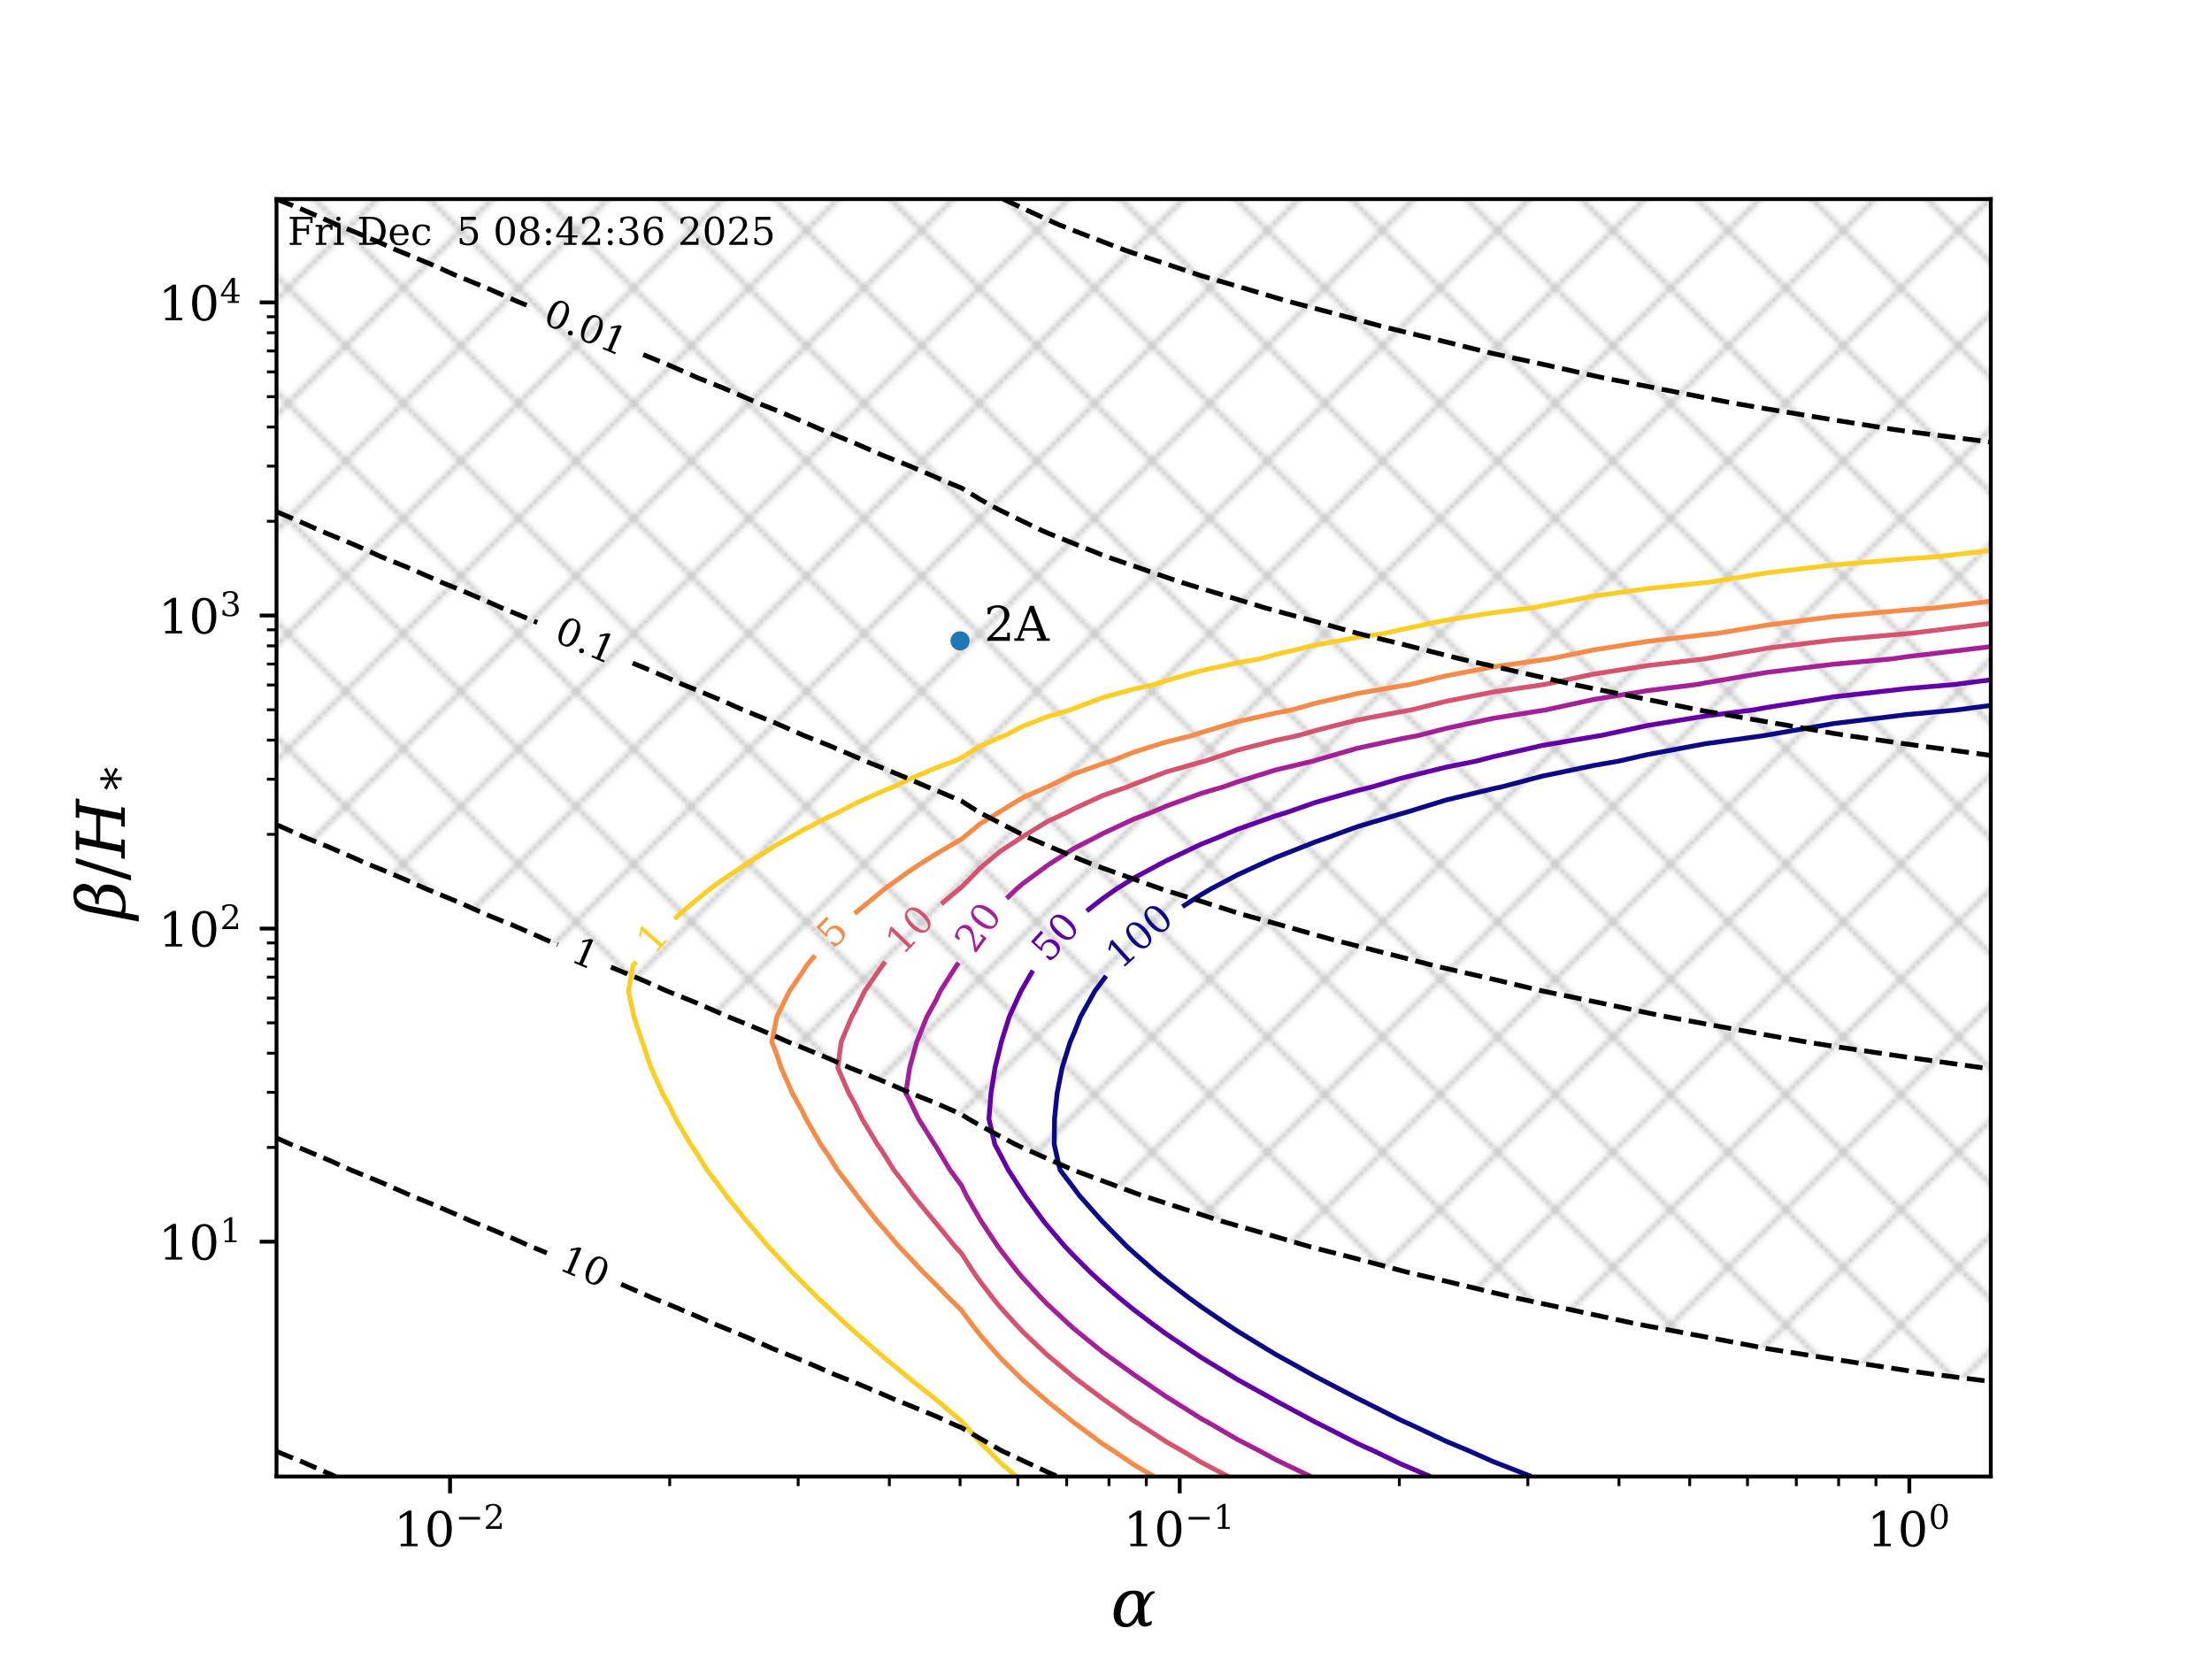 <?xml version="1.0" encoding="utf-8" standalone="no"?>
<!DOCTYPE svg PUBLIC "-//W3C//DTD SVG 1.1//EN"
  "http://www.w3.org/Graphics/SVG/1.1/DTD/svg11.dtd">
<!-- Created with matplotlib (https://matplotlib.org/) -->
<svg height="345.6pt" version="1.1" viewBox="0 0 460.8 345.6" width="460.8pt" xmlns="http://www.w3.org/2000/svg" xmlns:xlink="http://www.w3.org/1999/xlink">
 <defs>
  <style type="text/css">*{stroke-linecap:butt;stroke-linejoin:round;}</style>
 </defs>
 <g id="figure_1">
  <g id="patch_1">
   <path d="M 0 345.6 
L 460.8 345.6 
L 460.8 0 
L 0 0 
z
" style="fill:#ffffff;"/>
  </g>
  <g id="axes_1">
   <g id="patch_2">
    <path d="M 57.6 307.584 
L 414.72 307.584 
L 414.72 41.472 
L 57.6 41.472 
z
" style="fill:#ffffff;"/>
   </g>
   <g id="PathCollection_1">
    <path clip-path="url(#p773d5e24ba)" d="M 63.039 41.472 
L 68.485 41.472 
L 73.93 41.472 
L 79.379 41.472 
L 84.83 41.472 
L 90.284 41.472 
L 95.741 41.472 
L 101.202 41.472 
L 106.666 41.472 
L 112.135 41.472 
L 117.608 41.472 
L 123.085 41.472 
L 128.567 41.472 
L 134.055 41.472 
L 139.55 41.472 
L 145.05 41.472 
L 150.557 41.472 
L 156.072 41.472 
L 161.596 41.472 
L 167.128 41.472 
L 172.67 41.472 
L 178.222 41.472 
L 183.786 41.472 
L 189.363 41.472 
L 194.953 41.472 
L 200.306 41.472 
L 204.153 41.472 
L 208.412 41.472 
L 213.097 41.472 
L 218.214 41.472 
L 223.765 41.472 
L 229.749 41.472 
L 236.155 41.472 
L 242.973 41.472 
L 250.19 41.472 
L 257.789 41.472 
L 265.76 41.472 
L 274.091 41.472 
L 282.779 41.472 
L 291.825 41.472 
L 301.24 41.472 
L 311.046 41.472 
L 321.282 41.472 
L 332.001 41.472 
L 343.285 41.472 
L 355.249 41.472 
L 368.058 41.472 
L 381.954 41.472 
L 397.309 41.472 
L 414.72 41.472 
L 414.72 46.794 
L 414.72 52.116 
L 414.72 57.439 
L 414.72 62.761 
L 414.72 68.083 
L 414.72 73.405 
L 414.72 78.728 
L 414.72 84.05 
L 414.72 89.372 
L 414.72 94.694 
L 414.72 100.017 
L 414.72 105.339 
L 414.72 110.661 
L 414.72 115.983 
L 414.72 121.306 
L 414.72 126.628 
L 414.72 131.95 
L 414.72 137.272 
L 414.72 142.595 
L 414.72 147.917 
L 414.72 153.239 
L 414.72 158.561 
L 414.72 163.884 
L 414.72 169.206 
L 414.72 174.528 
L 414.72 179.85 
L 414.72 185.172 
L 414.72 190.495 
L 414.72 195.817 
L 414.72 201.139 
L 414.72 206.461 
L 414.72 211.784 
L 414.72 217.106 
L 414.72 222.428 
L 414.72 227.75 
L 414.72 233.073 
L 414.72 238.395 
L 414.72 243.717 
L 414.72 249.039 
L 414.72 254.362 
L 414.72 259.684 
L 414.72 265.006 
L 414.72 270.328 
L 414.72 275.651 
L 414.72 280.973 
L 414.72 286.295 
L 414.72 287.793 
L 402.853 286.295 
L 397.309 285.517 
L 381.954 283.135 
L 368.276 280.973 
L 368.058 280.934 
L 355.249 278.494 
L 343.285 276.246 
L 340.225 275.651 
L 332.001 273.87 
L 321.282 271.567 
L 315.51 270.328 
L 311.046 269.263 
L 301.24 266.904 
L 293.108 265.006 
L 291.825 264.673 
L 282.779 262.256 
L 274.091 260.03 
L 272.78 259.684 
L 265.76 257.625 
L 257.789 255.344 
L 254.39 254.362 
L 250.19 253.011 
L 242.973 250.675 
L 237.899 249.039 
L 236.155 248.415 
L 229.749 246.021 
L 223.765 243.815 
L 223.517 243.717 
L 218.214 241.383 
L 213.097 239.124 
L 211.542 238.395 
L 208.412 236.763 
L 204.153 234.448 
L 201.745 233.073 
L 200.306 232.159 
L 194.953 229.788 
L 189.769 227.75 
L 189.363 227.573 
L 183.786 225.144 
L 178.222 222.906 
L 177.015 222.428 
L 172.67 220.517 
L 167.128 218.224 
L 164.313 217.106 
L 161.596 215.906 
L 156.072 213.558 
L 151.62 211.784 
L 150.557 211.313 
L 145.05 208.907 
L 139.55 206.69 
L 138.977 206.461 
L 134.055 204.273 
L 128.567 202.002 
L 126.414 201.139 
L 123.085 199.656 
L 117.608 197.33 
L 113.84 195.817 
L 112.135 195.056 
L 106.666 192.673 
L 101.249 190.495 
L 101.202 190.474 
L 95.741 188.032 
L 90.284 185.783 
L 88.768 185.172 
L 84.83 183.408 
L 79.379 181.104 
L 76.269 179.85 
L 73.93 178.802 
L 68.485 176.441 
L 63.743 174.528 
L 63.039 174.212 
L 57.6 171.794 
L 57.6 169.206 
L 57.6 163.884 
L 57.6 158.561 
L 57.6 153.239 
L 57.6 147.917 
L 57.6 142.595 
L 57.6 137.272 
L 57.6 131.95 
L 57.6 126.628 
L 57.6 121.306 
L 57.6 115.983 
L 57.6 110.661 
L 57.6 105.339 
L 57.6 100.017 
L 57.6 94.694 
L 57.6 89.372 
L 57.6 84.05 
L 57.6 78.728 
L 57.6 73.405 
L 57.6 68.083 
L 57.6 62.761 
L 57.6 57.439 
L 57.6 52.116 
L 57.6 46.794 
L 57.6 41.472 
z
" style="fill:url(#h0856988acb);fill-opacity:0.2;"/>
   </g>
   <g id="matplotlib.axis_1">
    <g id="xtick_1">
     <g id="line2d_1">
      <defs>
       <path d="M 0 0 
L 0 3.5 
" id="m17b10f3457" style="stroke:#000000;stroke-width:0.8;"/>
      </defs>
      <g>
       <use style="stroke:#000000;stroke-width:0.8;" x="93.755" xlink:href="#m17b10f3457" y="307.584"/>
      </g>
     </g>
     <g id="text_1">
      <!-- $10^{-2}$ -->
      <g transform="translate(82.055 322.182)scale(0.1 -0.1)">
       <defs>
        <path d="M 14.203 0 
L 14.203 5.172 
L 26.906 5.172 
L 26.906 65.828 
L 12.203 56.297 
L 12.203 62.703 
L 29.984 74.219 
L 36.719 74.219 
L 36.719 5.172 
L 49.422 5.172 
L 49.422 0 
z
" id="DejaVuSerif-49"/>
        <path d="M 31.781 3.422 
Q 39.266 3.422 42.969 11.625 
Q 46.688 19.828 46.688 36.375 
Q 46.688 52.984 42.969 61.188 
Q 39.266 69.391 31.781 69.391 
Q 24.312 69.391 20.594 61.188 
Q 16.891 52.984 16.891 36.375 
Q 16.891 19.828 20.594 11.625 
Q 24.312 3.422 31.781 3.422 
z
M 31.781 -1.422 
Q 19.922 -1.422 13.25 8.531 
Q 6.594 18.5 6.594 36.375 
Q 6.594 54.297 13.25 64.25 
Q 19.922 74.219 31.781 74.219 
Q 43.703 74.219 50.344 64.25 
Q 56.984 54.297 56.984 36.375 
Q 56.984 18.5 50.344 8.531 
Q 43.703 -1.422 31.781 -1.422 
z
" id="DejaVuSerif-48"/>
        <path d="M 10.594 35.297 
L 73.188 35.297 
L 73.188 27.391 
L 10.594 27.391 
z
" id="DejaVuSerif-8722"/>
        <path d="M 12.797 55.516 
L 7.328 55.516 
L 7.328 68.5 
Q 12.547 71.297 17.844 72.75 
Q 23.141 74.219 28.219 74.219 
Q 39.594 74.219 46.188 68.703 
Q 52.781 63.188 52.781 53.719 
Q 52.781 43.016 37.844 28.125 
Q 36.672 27 36.078 26.422 
L 17.672 8.016 
L 48.094 8.016 
L 48.094 17 
L 53.812 17 
L 53.812 0 
L 6.781 0 
L 6.781 5.328 
L 28.906 27.391 
Q 36.234 34.719 39.359 40.844 
Q 42.484 46.969 42.484 53.719 
Q 42.484 61.078 38.641 65.234 
Q 34.812 69.391 28.078 69.391 
Q 21.094 69.391 17.281 65.922 
Q 13.484 62.453 12.797 55.516 
z
" id="DejaVuSerif-50"/>
       </defs>
       <use transform="translate(0 0.713)" xlink:href="#DejaVuSerif-49"/>
       <use transform="translate(63.623 0.713)" xlink:href="#DejaVuSerif-48"/>
       <use transform="translate(128.154 37.047)scale(0.7)" xlink:href="#DejaVuSerif-8722"/>
       <use transform="translate(186.807 37.047)scale(0.7)" xlink:href="#DejaVuSerif-50"/>
      </g>
     </g>
    </g>
    <g id="xtick_2">
     <g id="line2d_2">
      <g>
       <use style="stroke:#000000;stroke-width:0.8;" x="245.753" xlink:href="#m17b10f3457" y="307.584"/>
      </g>
     </g>
     <g id="text_2">
      <!-- $10^{-1}$ -->
      <g transform="translate(234.053 322.182)scale(0.1 -0.1)">
       <use transform="translate(0 0.713)" xlink:href="#DejaVuSerif-49"/>
       <use transform="translate(63.623 0.713)" xlink:href="#DejaVuSerif-48"/>
       <use transform="translate(128.154 37.047)scale(0.7)" xlink:href="#DejaVuSerif-8722"/>
       <use transform="translate(186.807 37.047)scale(0.7)" xlink:href="#DejaVuSerif-49"/>
      </g>
     </g>
    </g>
    <g id="xtick_3">
     <g id="line2d_3">
      <g>
       <use style="stroke:#000000;stroke-width:0.8;" x="397.752" xlink:href="#m17b10f3457" y="307.584"/>
      </g>
     </g>
     <g id="text_3">
      <!-- $10^{0}$ -->
      <g transform="translate(388.952 322.182)scale(0.1 -0.1)">
       <use transform="translate(0 0.713)" xlink:href="#DejaVuSerif-49"/>
       <use transform="translate(63.623 0.713)" xlink:href="#DejaVuSerif-48"/>
       <use transform="translate(128.154 37.047)scale(0.7)" xlink:href="#DejaVuSerif-48"/>
      </g>
     </g>
    </g>
    <g id="xtick_4">
     <g id="line2d_4">
      <defs>
       <path d="M 0 0 
L 0 2 
" id="mc9d8904627" style="stroke:#000000;stroke-width:0.6;"/>
      </defs>
      <g>
       <use style="stroke:#000000;stroke-width:0.6;" x="139.511" xlink:href="#mc9d8904627" y="307.584"/>
      </g>
     </g>
    </g>
    <g id="xtick_5">
     <g id="line2d_5">
      <g>
       <use style="stroke:#000000;stroke-width:0.6;" x="166.276" xlink:href="#mc9d8904627" y="307.584"/>
      </g>
     </g>
    </g>
    <g id="xtick_6">
     <g id="line2d_6">
      <g>
       <use style="stroke:#000000;stroke-width:0.6;" x="185.267" xlink:href="#mc9d8904627" y="307.584"/>
      </g>
     </g>
    </g>
    <g id="xtick_7">
     <g id="line2d_7">
      <g>
       <use style="stroke:#000000;stroke-width:0.6;" x="199.997" xlink:href="#mc9d8904627" y="307.584"/>
      </g>
     </g>
    </g>
    <g id="xtick_8">
     <g id="line2d_8">
      <g>
       <use style="stroke:#000000;stroke-width:0.6;" x="212.032" xlink:href="#mc9d8904627" y="307.584"/>
      </g>
     </g>
    </g>
    <g id="xtick_9">
     <g id="line2d_9">
      <g>
       <use style="stroke:#000000;stroke-width:0.6;" x="222.208" xlink:href="#mc9d8904627" y="307.584"/>
      </g>
     </g>
    </g>
    <g id="xtick_10">
     <g id="line2d_10">
      <g>
       <use style="stroke:#000000;stroke-width:0.6;" x="231.023" xlink:href="#mc9d8904627" y="307.584"/>
      </g>
     </g>
    </g>
    <g id="xtick_11">
     <g id="line2d_11">
      <g>
       <use style="stroke:#000000;stroke-width:0.6;" x="238.798" xlink:href="#mc9d8904627" y="307.584"/>
      </g>
     </g>
    </g>
    <g id="xtick_12">
     <g id="line2d_12">
      <g>
       <use style="stroke:#000000;stroke-width:0.6;" x="291.509" xlink:href="#mc9d8904627" y="307.584"/>
      </g>
     </g>
    </g>
    <g id="xtick_13">
     <g id="line2d_13">
      <g>
       <use style="stroke:#000000;stroke-width:0.6;" x="318.275" xlink:href="#mc9d8904627" y="307.584"/>
      </g>
     </g>
    </g>
    <g id="xtick_14">
     <g id="line2d_14">
      <g>
       <use style="stroke:#000000;stroke-width:0.6;" x="337.265" xlink:href="#mc9d8904627" y="307.584"/>
      </g>
     </g>
    </g>
    <g id="xtick_15">
     <g id="line2d_15">
      <g>
       <use style="stroke:#000000;stroke-width:0.6;" x="351.996" xlink:href="#mc9d8904627" y="307.584"/>
      </g>
     </g>
    </g>
    <g id="xtick_16">
     <g id="line2d_16">
      <g>
       <use style="stroke:#000000;stroke-width:0.6;" x="364.031" xlink:href="#mc9d8904627" y="307.584"/>
      </g>
     </g>
    </g>
    <g id="xtick_17">
     <g id="line2d_17">
      <g>
       <use style="stroke:#000000;stroke-width:0.6;" x="374.207" xlink:href="#mc9d8904627" y="307.584"/>
      </g>
     </g>
    </g>
    <g id="xtick_18">
     <g id="line2d_18">
      <g>
       <use style="stroke:#000000;stroke-width:0.6;" x="383.021" xlink:href="#mc9d8904627" y="307.584"/>
      </g>
     </g>
    </g>
    <g id="xtick_19">
     <g id="line2d_19">
      <g>
       <use style="stroke:#000000;stroke-width:0.6;" x="390.797" xlink:href="#mc9d8904627" y="307.584"/>
      </g>
     </g>
    </g>
    <g id="text_4">
     <!-- $\alpha$ -->
     <g transform="translate(231.4 338.9)scale(0.14 -0.14)">
      <defs>
       <path d="M 40.578 12.797 
L 37.594 7.375 
Q 35.297 3.219 30.078 0.484 
Q 26.859 -1.219 21.688 -1.219 
Q 21.531 -1.219 21.391 -1.219 
Q 11.766 -1.172 7.234 6.344 
Q 4.203 11.375 4.203 18.359 
Q 4.203 22.016 5.031 26.172 
Q 7.375 38.141 14.891 45.953 
Q 21.969 53.266 33.938 53.266 
Q 42.391 53.266 45.953 50 
Q 49.125 47.078 49.312 40.828 
L 49.359 39.016 
L 52.297 44.438 
Q 55.078 49.562 60.594 52.094 
L 65.531 52.094 
L 64.938 49.219 
Q 59.969 47.75 57.422 43.172 
L 49.656 29.297 
L 50.203 14.359 
Q 50.438 6.688 52.156 5.859 
Q 52.734 5.562 53.656 5.562 
Q 56.297 5.562 61.375 8.297 
L 60.25 2.391 
Q 54.828 -0.391 50.688 -0.391 
Q 46.344 -0.391 43.406 2.641 
Q 40.766 5.375 40.672 9.328 
z
M 40.328 22.359 
L 40.094 36.719 
Q 39.844 48.141 33.109 48.188 
Q 27.547 48.188 22.172 42.234 
Q 17.672 37.312 15.484 25.984 
Q 14.5 21.047 14.5 17.234 
Q 14.5 12.703 15.875 9.719 
Q 18.359 4.156 24.219 4.156 
Q 30.672 4.156 37.25 16.609 
z
" id="DejaVuSerif-Italic-945"/>
      </defs>
      <use transform="translate(0 0.734)" xlink:href="#DejaVuSerif-Italic-945"/>
     </g>
    </g>
   </g>
   <g id="matplotlib.axis_2">
    <g id="ytick_1">
     <g id="line2d_20">
      <defs>
       <path d="M 0 0 
L -3.5 0 
" id="m6bb3b6b0b1" style="stroke:#000000;stroke-width:0.8;"/>
      </defs>
      <g>
       <use style="stroke:#000000;stroke-width:0.8;" x="57.6" xlink:href="#m6bb3b6b0b1" y="258.671"/>
      </g>
     </g>
     <g id="text_5">
      <!-- $10^{1}$ -->
      <g transform="translate(33 262.47)scale(0.1 -0.1)">
       <use transform="translate(0 0.713)" xlink:href="#DejaVuSerif-49"/>
       <use transform="translate(63.623 0.713)" xlink:href="#DejaVuSerif-48"/>
       <use transform="translate(128.154 37.047)scale(0.7)" xlink:href="#DejaVuSerif-49"/>
      </g>
     </g>
    </g>
    <g id="ytick_2">
     <g id="line2d_21">
      <g>
       <use style="stroke:#000000;stroke-width:0.8;" x="57.6" xlink:href="#m6bb3b6b0b1" y="193.447"/>
      </g>
     </g>
     <g id="text_6">
      <!-- $10^{2}$ -->
      <g transform="translate(33 197.247)scale(0.1 -0.1)">
       <use transform="translate(0 0.713)" xlink:href="#DejaVuSerif-49"/>
       <use transform="translate(63.623 0.713)" xlink:href="#DejaVuSerif-48"/>
       <use transform="translate(128.154 37.047)scale(0.7)" xlink:href="#DejaVuSerif-50"/>
      </g>
     </g>
    </g>
    <g id="ytick_3">
     <g id="line2d_22">
      <g>
       <use style="stroke:#000000;stroke-width:0.8;" x="57.6" xlink:href="#m6bb3b6b0b1" y="128.224"/>
      </g>
     </g>
     <g id="text_7">
      <!-- $10^{3}$ -->
      <g transform="translate(33 132.023)scale(0.1 -0.1)">
       <defs>
        <path d="M 9.719 69.828 
Q 15.438 71.969 20.672 73.094 
Q 25.922 74.219 30.516 74.219 
Q 41.219 74.219 47.219 69.594 
Q 53.219 64.984 53.219 56.781 
Q 53.219 50.203 49.062 45.781 
Q 44.922 41.359 37.312 39.797 
Q 46.297 38.531 51.25 33.281 
Q 56.203 28.031 56.203 19.672 
Q 56.203 9.469 49.344 4.016 
Q 42.484 -1.422 29.594 -1.422 
Q 23.875 -1.422 18.422 -0.188 
Q 12.984 1.031 7.625 3.516 
L 7.625 17.672 
L 13.094 17.672 
Q 13.578 10.641 17.828 7.031 
Q 22.078 3.422 29.781 3.422 
Q 37.25 3.422 41.578 7.734 
Q 45.906 12.062 45.906 19.578 
Q 45.906 28.172 41.453 32.594 
Q 37.016 37.016 28.422 37.016 
L 23.781 37.016 
L 23.781 42 
L 26.219 42 
Q 34.766 42 39.031 45.531 
Q 43.312 49.078 43.312 56.203 
Q 43.312 62.594 39.797 65.984 
Q 36.281 69.391 29.688 69.391 
Q 23.094 69.391 19.453 66.266 
Q 15.828 63.141 15.188 56.984 
L 9.719 56.984 
z
" id="DejaVuSerif-51"/>
       </defs>
       <use transform="translate(0 0.713)" xlink:href="#DejaVuSerif-49"/>
       <use transform="translate(63.623 0.713)" xlink:href="#DejaVuSerif-48"/>
       <use transform="translate(128.154 37.047)scale(0.7)" xlink:href="#DejaVuSerif-51"/>
      </g>
     </g>
    </g>
    <g id="ytick_4">
     <g id="line2d_23">
      <g>
       <use style="stroke:#000000;stroke-width:0.8;" x="57.6" xlink:href="#m6bb3b6b0b1" y="63"/>
      </g>
     </g>
     <g id="text_8">
      <!-- $10^{4}$ -->
      <g transform="translate(33 66.8)scale(0.1 -0.1)">
       <defs>
        <path d="M 34.906 24.703 
L 34.906 63.484 
L 10.016 24.703 
z
M 56.391 0 
L 23.188 0 
L 23.188 5.172 
L 34.906 5.172 
L 34.906 19.484 
L 3.078 19.484 
L 3.078 24.812 
L 35.016 74.219 
L 44.672 74.219 
L 44.672 24.703 
L 58.594 24.703 
L 58.594 19.484 
L 44.672 19.484 
L 44.672 5.172 
L 56.391 5.172 
z
" id="DejaVuSerif-52"/>
       </defs>
       <use transform="translate(0 0.713)" xlink:href="#DejaVuSerif-49"/>
       <use transform="translate(63.623 0.713)" xlink:href="#DejaVuSerif-48"/>
       <use transform="translate(128.154 37.047)scale(0.7)" xlink:href="#DejaVuSerif-52"/>
      </g>
     </g>
    </g>
    <g id="ytick_5">
     <g id="line2d_24">
      <defs>
       <path d="M 0 0 
L -2 0 
" id="mc22c9b8df5" style="stroke:#000000;stroke-width:0.6;"/>
      </defs>
      <g>
       <use style="stroke:#000000;stroke-width:0.6;" x="57.6" xlink:href="#mc22c9b8df5" y="239.037"/>
      </g>
     </g>
    </g>
    <g id="ytick_6">
     <g id="line2d_25">
      <g>
       <use style="stroke:#000000;stroke-width:0.6;" x="57.6" xlink:href="#mc22c9b8df5" y="227.551"/>
      </g>
     </g>
    </g>
    <g id="ytick_7">
     <g id="line2d_26">
      <g>
       <use style="stroke:#000000;stroke-width:0.6;" x="57.6" xlink:href="#mc22c9b8df5" y="219.402"/>
      </g>
     </g>
    </g>
    <g id="ytick_8">
     <g id="line2d_27">
      <g>
       <use style="stroke:#000000;stroke-width:0.6;" x="57.6" xlink:href="#mc22c9b8df5" y="213.082"/>
      </g>
     </g>
    </g>
    <g id="ytick_9">
     <g id="line2d_28">
      <g>
       <use style="stroke:#000000;stroke-width:0.6;" x="57.6" xlink:href="#mc22c9b8df5" y="207.917"/>
      </g>
     </g>
    </g>
    <g id="ytick_10">
     <g id="line2d_29">
      <g>
       <use style="stroke:#000000;stroke-width:0.6;" x="57.6" xlink:href="#mc22c9b8df5" y="203.551"/>
      </g>
     </g>
    </g>
    <g id="ytick_11">
     <g id="line2d_30">
      <g>
       <use style="stroke:#000000;stroke-width:0.6;" x="57.6" xlink:href="#mc22c9b8df5" y="199.768"/>
      </g>
     </g>
    </g>
    <g id="ytick_12">
     <g id="line2d_31">
      <g>
       <use style="stroke:#000000;stroke-width:0.6;" x="57.6" xlink:href="#mc22c9b8df5" y="196.432"/>
      </g>
     </g>
    </g>
    <g id="ytick_13">
     <g id="line2d_32">
      <g>
       <use style="stroke:#000000;stroke-width:0.6;" x="57.6" xlink:href="#mc22c9b8df5" y="173.813"/>
      </g>
     </g>
    </g>
    <g id="ytick_14">
     <g id="line2d_33">
      <g>
       <use style="stroke:#000000;stroke-width:0.6;" x="57.6" xlink:href="#mc22c9b8df5" y="162.328"/>
      </g>
     </g>
    </g>
    <g id="ytick_15">
     <g id="line2d_34">
      <g>
       <use style="stroke:#000000;stroke-width:0.6;" x="57.6" xlink:href="#mc22c9b8df5" y="154.179"/>
      </g>
     </g>
    </g>
    <g id="ytick_16">
     <g id="line2d_35">
      <g>
       <use style="stroke:#000000;stroke-width:0.6;" x="57.6" xlink:href="#mc22c9b8df5" y="147.858"/>
      </g>
     </g>
    </g>
    <g id="ytick_17">
     <g id="line2d_36">
      <g>
       <use style="stroke:#000000;stroke-width:0.6;" x="57.6" xlink:href="#mc22c9b8df5" y="142.694"/>
      </g>
     </g>
    </g>
    <g id="ytick_18">
     <g id="line2d_37">
      <g>
       <use style="stroke:#000000;stroke-width:0.6;" x="57.6" xlink:href="#mc22c9b8df5" y="138.327"/>
      </g>
     </g>
    </g>
    <g id="ytick_19">
     <g id="line2d_38">
      <g>
       <use style="stroke:#000000;stroke-width:0.6;" x="57.6" xlink:href="#mc22c9b8df5" y="134.545"/>
      </g>
     </g>
    </g>
    <g id="ytick_20">
     <g id="line2d_39">
      <g>
       <use style="stroke:#000000;stroke-width:0.6;" x="57.6" xlink:href="#mc22c9b8df5" y="131.208"/>
      </g>
     </g>
    </g>
    <g id="ytick_21">
     <g id="line2d_40">
      <g>
       <use style="stroke:#000000;stroke-width:0.6;" x="57.6" xlink:href="#mc22c9b8df5" y="108.59"/>
      </g>
     </g>
    </g>
    <g id="ytick_22">
     <g id="line2d_41">
      <g>
       <use style="stroke:#000000;stroke-width:0.6;" x="57.6" xlink:href="#mc22c9b8df5" y="97.104"/>
      </g>
     </g>
    </g>
    <g id="ytick_23">
     <g id="line2d_42">
      <g>
       <use style="stroke:#000000;stroke-width:0.6;" x="57.6" xlink:href="#mc22c9b8df5" y="88.955"/>
      </g>
     </g>
    </g>
    <g id="ytick_24">
     <g id="line2d_43">
      <g>
       <use style="stroke:#000000;stroke-width:0.6;" x="57.6" xlink:href="#mc22c9b8df5" y="82.635"/>
      </g>
     </g>
    </g>
    <g id="ytick_25">
     <g id="line2d_44">
      <g>
       <use style="stroke:#000000;stroke-width:0.6;" x="57.6" xlink:href="#mc22c9b8df5" y="77.47"/>
      </g>
     </g>
    </g>
    <g id="ytick_26">
     <g id="line2d_45">
      <g>
       <use style="stroke:#000000;stroke-width:0.6;" x="57.6" xlink:href="#mc22c9b8df5" y="73.104"/>
      </g>
     </g>
    </g>
    <g id="ytick_27">
     <g id="line2d_46">
      <g>
       <use style="stroke:#000000;stroke-width:0.6;" x="57.6" xlink:href="#mc22c9b8df5" y="69.321"/>
      </g>
     </g>
    </g>
    <g id="ytick_28">
     <g id="line2d_47">
      <g>
       <use style="stroke:#000000;stroke-width:0.6;" x="57.6" xlink:href="#mc22c9b8df5" y="65.985"/>
      </g>
     </g>
    </g>
    <g id="text_9">
     <!-- $ \beta/H_* $ -->
     <g transform="translate(26.06 191.538)rotate(-90)scale(0.14 -0.14)">
      <defs>
       <path d="M 11.141 6.297 
Q 14.5 3.422 21.688 3.422 
Q 29.156 3.422 34.297 7.734 
Q 39.453 12.062 40.922 19.578 
Q 42.922 29.781 39.312 34.188 
Q 35.641 38.719 27.156 38.719 
L 22.516 38.719 
L 23.531 43.953 
L 25.984 43.953 
Q 32.172 43.953 37.156 47.469 
Q 41.266 50.438 42.781 58.203 
Q 43.406 61.578 41.891 65.438 
Q 39.359 71.828 34.812 71.688 
Q 23.781 71.344 20.016 51.859 
z
M -3.125 -20.797 
L 11.031 51.859 
Q 14.984 72.312 26.469 75.047 
Q 32.625 76.516 36.625 76.516 
Q 45.75 76.516 50.203 69.344 
Q 53.766 63.672 52.781 58.797 
Q 51.422 51.859 47.219 47.75 
Q 43.062 43.703 36.625 41.75 
Q 45.266 40.484 49.266 35.156 
Q 53.219 29.891 51.234 19.672 
Q 49.266 9.469 41.328 4.016 
Q 33.406 -1.422 20.516 -1.422 
Q 12.594 -1.422 9.859 -0.297 
L 5.859 -20.797 
z
" id="DejaVuSerif-Italic-946"/>
       <path d="M 25.875 72.906 
L 33.688 72.906 
L 7.812 -9.281 
L 0 -9.281 
z
" id="DejaVuSerif-47"/>
       <path d="M -1.516 0 
L -0.531 5.172 
L 8.734 5.172 
L 20.906 67.672 
L 11.625 67.672 
L 12.641 72.906 
L 41.109 72.906 
L 40.094 67.672 
L 30.812 67.672 
L 25.922 42.484 
L 63.719 42.484 
L 68.609 67.672 
L 59.328 67.672 
L 60.359 72.906 
L 88.812 72.906 
L 87.797 67.672 
L 78.516 67.672 
L 66.359 5.172 
L 75.641 5.172 
L 74.656 0 
L 46.188 0 
L 47.172 5.172 
L 56.5 5.172 
L 62.547 36.531 
L 24.75 36.531 
L 18.656 5.172 
L 27.938 5.172 
L 26.953 0 
z
" id="DejaVuSerif-Italic-72"/>
       <path d="M 48.391 60.406 
L 29.297 51.516 
L 48.391 42.484 
L 44.672 36.719 
L 27.688 47.312 
L 28.328 28.719 
L 21.688 28.719 
L 22.312 47.312 
L 5.328 36.719 
L 1.609 42.484 
L 20.703 51.422 
L 1.609 60.406 
L 5.328 66.219 
L 22.312 55.609 
L 21.688 74.219 
L 28.328 74.219 
L 27.688 55.609 
L 44.672 66.219 
z
" id="DejaVuSerif-42"/>
      </defs>
      <use transform="translate(0 0.484)" xlink:href="#DejaVuSerif-Italic-946"/>
      <use transform="translate(57.812 0.484)" xlink:href="#DejaVuSerif-47"/>
      <use transform="translate(91.504 0.484)" xlink:href="#DejaVuSerif-Italic-72"/>
      <use transform="translate(191.986 -15.088)scale(0.7)" xlink:href="#DejaVuSerif-42"/>
     </g>
    </g>
   </g>
   <g id="LineCollection_1">
    <path clip-path="url(#p773d5e24ba)" d="M 211.761 307.584 
L 208.412 304.733 
L 205.998 302.262 
L 204.153 300.484 
L 201.085 296.94 
L 200.306 296.081 
L 195.049 291.617 
L 194.953 291.539 
L 189.363 287.096 
L 188.406 286.295 
L 183.786 282.469 
L 182.058 280.973 
L 178.222 277.616 
L 176.038 275.651 
L 172.67 272.512 
L 170.349 270.328 
L 167.128 267.106 
L 165.008 265.006 
L 161.596 261.309 
L 160.049 259.684 
L 156.072 254.976 
L 155.526 254.362 
L 151.25 249.039 
L 150.557 248.035 
L 147.278 243.717 
L 145.05 240.09 
L 143.877 238.395 
L 140.751 233.073 
L 139.55 230.53 
L 138.003 227.75 
L 135.617 222.428 
L 134.055 217.763 
L 133.785 217.106 
L 132.053 211.784 
L 130.935 206.461 
L 131.867 201.139 
L 132.52 200.354 
" style="fill:none;stroke:#fcce25;"/>
    <path clip-path="url(#p773d5e24ba)" d="M 140.545 191.455 
L 141.501 190.495 
L 145.05 187.494 
L 147.914 185.172 
L 150.557 183.243 
L 155.674 179.85 
L 156.072 179.595 
L 161.596 176.107 
L 164.462 174.528 
L 167.128 172.994 
L 172.67 170.145 
L 174.685 169.206 
L 178.222 167.352 
L 183.786 164.845 
L 186.181 163.884 
L 189.363 162.341 
L 194.953 159.974 
L 198.785 158.561 
L 200.306 157.838 
L 204.153 155.451 
L 208.412 153.584 
L 209.324 153.239 
L 213.097 151.288 
L 218.214 149.29 
L 222.933 147.917 
L 223.765 147.568 
L 229.749 145.315 
L 236.155 143.553 
L 240.529 142.595 
L 242.973 141.786 
L 250.19 139.708 
L 257.789 138.082 
L 262.396 137.272 
L 265.76 136.345 
L 274.091 134.351 
L 282.779 132.791 
L 288.519 131.95 
L 291.825 131.165 
L 301.24 129.187 
L 311.046 127.64 
L 319.231 126.628 
L 321.282 126.205 
L 332.001 124.187 
L 343.285 122.608 
L 355.249 121.373 
L 355.962 121.306 
L 368.058 119.343 
L 381.954 117.693 
L 397.309 116.402 
L 403.51 115.983 
L 414.72 114.663 
" style="fill:none;stroke:#fcce25;"/>
   </g>
   <g id="LineCollection_2">
    <path clip-path="url(#p773d5e24ba)" d="M 240.402 307.584 
L 236.155 305.1 
L 231.986 302.262 
L 229.749 300.829 
L 224.512 296.94 
L 223.765 296.41 
L 218.214 291.962 
L 217.825 291.617 
L 213.097 287.539 
L 211.847 286.295 
L 208.412 282.908 
L 206.701 280.973 
L 204.153 278.06 
L 202.297 275.651 
L 200.306 272.973 
L 197.592 270.328 
L 194.953 267.595 
L 192.313 265.006 
L 189.363 261.844 
L 187.288 259.684 
L 183.786 255.578 
L 182.694 254.362 
L 178.501 249.039 
L 178.222 248.639 
L 174.453 243.717 
L 172.67 240.837 
L 170.967 238.395 
L 167.905 233.073 
L 167.128 231.44 
L 165.062 227.75 
L 162.726 222.428 
L 161.596 219.075 
L 160.779 217.106 
L 161.596 212.992 
L 161.85 211.784 
L 164.471 206.461 
L 167.128 202.586 
L 168.036 201.139 
L 169.791 199.034 
" style="fill:none;stroke:#f58b47;"/>
    <path clip-path="url(#p773d5e24ba)" d="M 178.024 190.322 
L 178.222 190.156 
L 183.786 185.579 
L 184.294 185.172 
L 189.363 181.519 
L 191.914 179.85 
L 194.953 177.924 
L 200.306 174.8 
L 200.65 174.528 
L 204.153 171.629 
L 208.142 169.206 
L 208.412 169.021 
L 213.097 166.151 
L 218.214 163.906 
L 218.269 163.884 
L 223.765 161.207 
L 229.749 159.087 
L 231.456 158.561 
L 236.155 156.695 
L 242.973 154.557 
L 248.342 153.239 
L 250.19 152.619 
L 257.789 150.331 
L 265.76 148.542 
L 268.982 147.917 
L 274.091 146.489 
L 282.779 144.471 
L 291.825 142.893 
L 293.706 142.595 
L 301.24 140.79 
L 311.046 138.929 
L 321.282 137.473 
L 322.815 137.272 
L 332.001 135.39 
L 343.285 133.604 
L 355.249 132.207 
L 357.73 131.95 
L 368.058 130.217 
L 381.954 128.446 
L 397.309 127.06 
L 403.255 126.628 
L 414.72 125.238 
" style="fill:none;stroke:#f58b47;"/>
   </g>
   <g id="LineCollection_3">
    <path clip-path="url(#p773d5e24ba)" d="M 255.868 307.584 
L 250.19 304.604 
L 246.313 302.262 
L 242.973 300.363 
L 237.721 296.94 
L 236.155 295.965 
L 230.026 291.617 
L 229.749 291.426 
L 223.765 286.94 
L 222.999 286.295 
L 218.214 282.314 
L 216.788 280.973 
L 213.097 277.46 
L 211.4 275.651 
L 208.412 272.351 
L 206.76 270.328 
L 204.153 266.935 
L 202.8 265.006 
L 200.306 261.121 
L 198.98 259.684 
L 194.953 254.765 
L 194.59 254.362 
L 190.213 249.039 
L 189.363 247.823 
L 186.205 243.717 
L 183.786 239.828 
L 182.784 238.395 
L 179.59 233.073 
L 178.222 230.211 
L 176.839 227.75 
L 174.525 222.428 
L 175.218 217.106 
L 177.442 211.784 
L 178.222 210.369 
L 180.133 206.461 
L 183.786 201.164 
L 183.802 201.139 
L 184.433 200.354 
" style="fill:none;stroke:#d5536f;"/>
    <path clip-path="url(#p773d5e24ba)" d="M 196.082 188.313 
L 199.849 185.172 
L 200.306 184.829 
L 204.153 180.884 
L 205.357 179.85 
L 208.412 177.309 
L 212.686 174.528 
L 213.097 174.249 
L 218.214 171.127 
L 222.335 169.206 
L 223.765 168.456 
L 229.749 165.709 
L 234.972 163.884 
L 236.155 163.384 
L 242.973 160.79 
L 250.19 158.761 
L 250.957 158.561 
L 257.789 156.274 
L 265.76 154.227 
L 270.409 153.239 
L 274.091 152.168 
L 282.779 149.979 
L 291.825 148.266 
L 293.859 147.917 
L 301.24 146.092 
L 311.046 144.161 
L 321.282 142.65 
L 321.681 142.595 
L 332.001 140.424 
L 343.285 138.642 
L 354.986 137.272 
L 355.249 137.224 
L 368.058 135.038 
L 381.954 133.329 
L 397.309 131.992 
L 397.855 131.95 
L 414.72 129.868 
" style="fill:none;stroke:#d5536f;"/>
   </g>
   <g id="LineCollection_4">
    <path clip-path="url(#p773d5e24ba)" d="M 273.06 307.584 
L 265.76 304.09 
L 262.419 302.262 
L 257.789 299.878 
L 252.763 296.94 
L 250.19 295.503 
L 244.02 291.617 
L 242.973 290.977 
L 236.155 286.317 
L 236.126 286.295 
L 229.749 281.698 
L 228.848 280.973 
L 223.765 276.837 
L 222.447 275.651 
L 218.214 271.705 
L 216.863 270.328 
L 213.097 266.248 
L 212.035 265.006 
L 208.412 260.371 
L 207.908 259.684 
L 204.372 254.362 
L 204.153 253.992 
L 201.299 249.039 
L 200.306 246.976 
L 197.9 243.717 
L 194.953 238.78 
L 194.683 238.395 
L 191.349 233.073 
L 189.363 228.935 
L 188.694 227.75 
L 189.363 223.313 
L 189.503 222.428 
L 190.958 217.106 
L 193.1 211.784 
L 194.953 208.449 
L 195.888 206.461 
L 199.27 201.139 
L 199.73 200.573 
" style="fill:none;stroke:#a51f99;"/>
    <path clip-path="url(#p773d5e24ba)" d="M 209.705 187.16 
L 211.791 185.172 
L 213.097 184.052 
L 218.214 180.277 
L 218.861 179.85 
L 223.765 176.72 
L 228.069 174.528 
L 229.749 173.634 
L 236.155 170.646 
L 239.95 169.206 
L 242.973 167.915 
L 250.19 165.286 
L 254.95 163.884 
L 257.789 162.873 
L 265.76 160.39 
L 273.481 158.561 
L 274.091 158.375 
L 282.779 155.871 
L 291.825 153.912 
L 295.403 153.239 
L 301.24 151.737 
L 311.046 149.641 
L 321.282 148.002 
L 321.848 147.917 
L 332.001 145.711 
L 343.285 143.863 
L 353.439 142.595 
L 355.249 142.253 
L 368.058 140.073 
L 381.954 138.368 
L 393.963 137.272 
L 397.309 136.794 
L 414.72 134.702 
" style="fill:none;stroke:#a51f99;"/>
   </g>
   <g id="LineCollection_5">
    <path clip-path="url(#p773d5e24ba)" d="M 297.985 307.584 
L 291.825 304.975 
L 286.197 302.262 
L 282.779 300.711 
L 275.405 296.94 
L 274.091 296.298 
L 265.76 291.806 
L 265.429 291.617 
L 257.789 287.388 
L 256.01 286.295 
L 250.19 282.758 
L 247.514 280.973 
L 242.973 277.909 
L 239.891 275.651 
L 236.155 272.815 
L 233.1 270.328 
L 229.749 267.428 
L 227.105 265.006 
L 223.765 261.661 
L 221.874 259.684 
L 218.214 255.373 
L 217.379 254.362 
L 213.485 249.039 
L 213.097 248.433 
L 210.05 243.717 
L 208.412 240.582 
L 207.24 238.395 
L 206.012 233.073 
L 206.443 227.75 
L 207.284 222.428 
L 208.412 217.855 
L 208.583 217.106 
L 210.263 211.784 
L 212.694 206.461 
L 213.097 205.769 
L 215.173 202.185 
" style="fill:none;stroke:#6300a7;"/>
    <path clip-path="url(#p773d5e24ba)" d="M 226.38 189.775 
L 229.749 187.156 
L 232.596 185.172 
L 236.155 182.939 
L 241.915 179.85 
L 242.973 179.3 
L 250.19 175.877 
L 253.553 174.528 
L 257.789 172.754 
L 265.76 169.957 
L 268.178 169.206 
L 274.091 167.14 
L 282.779 164.68 
L 285.995 163.884 
L 291.825 162.142 
L 301.24 159.818 
L 307.484 158.561 
L 311.046 157.637 
L 321.282 155.294 
L 332.001 153.461 
L 333.413 153.239 
L 343.285 151.119 
L 355.249 149.158 
L 365.092 147.917 
L 368.058 147.378 
L 381.954 145.167 
L 397.309 143.437 
L 407.123 142.595 
L 414.72 141.611 
" style="fill:none;stroke:#6300a7;"/>
   </g>
   <g id="LineCollection_6">
    <path clip-path="url(#p773d5e24ba)" d="M 319.028 307.584 
L 311.046 304.474 
L 306.071 302.262 
L 301.24 300.24 
L 294.246 296.94 
L 291.825 295.848 
L 283.403 291.617 
L 282.779 291.313 
L 274.091 286.782 
L 273.221 286.295 
L 265.76 282.158 
L 263.797 280.973 
L 257.789 277.303 
L 255.276 275.651 
L 250.19 272.188 
L 247.617 270.328 
L 242.973 266.761 
L 240.79 265.006 
L 236.155 260.932 
L 234.778 259.684 
L 229.749 254.551 
L 229.566 254.362 
L 224.836 249.039 
L 223.765 247.582 
L 220.821 243.717 
L 219.615 238.395 
L 219.678 233.073 
L 220.216 227.75 
L 221.265 222.428 
L 222.92 217.106 
L 223.765 215.143 
L 225.106 211.784 
L 228.079 206.461 
L 229.749 204.21 
L 230.41 203.298 
" style="fill:none;stroke:#0d0887;"/>
    <path clip-path="url(#p773d5e24ba)" d="M 246.319 188.878 
L 250.19 186.384 
L 252.252 185.172 
L 257.789 182.244 
L 263.006 179.85 
L 265.76 178.626 
L 274.091 175.35 
L 276.433 174.528 
L 282.779 172.203 
L 291.825 169.526 
L 292.99 169.206 
L 301.24 166.656 
L 311.046 164.301 
L 312.954 163.884 
L 321.282 161.684 
L 332.001 159.46 
L 337.14 158.561 
L 343.285 157.175 
L 355.249 154.933 
L 367.497 153.239 
L 368.058 153.133 
L 381.954 150.733 
L 397.309 148.856 
L 407.433 147.917 
L 414.72 146.942 
" style="fill:none;stroke:#0d0887;"/>
   </g>
   <g id="LineCollection_7">
    <path clip-path="url(#p773d5e24ba)" d="M 208.99 41.472 
L 213.097 43.398 
L 218.214 45.76 
L 220.565 46.794 
L 223.765 48.061 
L 229.749 50.366 
L 234.339 52.116 
L 236.155 52.739 
L 242.973 54.99 
L 250.19 57.432 
L 250.21 57.439 
L 257.789 59.63 
L 265.76 62.014 
L 268.307 62.761 
L 274.091 64.286 
L 282.779 66.614 
L 288.22 68.083 
L 291.825 68.959 
L 301.24 71.231 
L 309.971 73.405 
L 311.046 73.647 
L 321.282 75.864 
L 332.001 78.271 
L 334.11 78.728 
L 343.285 80.514 
L 355.249 82.864 
L 361.467 84.05 
L 368.058 85.18 
L 381.954 87.474 
L 393.884 89.372 
L 397.309 89.862 
L 414.72 92.101 
" style="fill:none;stroke:#000000;stroke-dasharray:3.7,1.6;stroke-dashoffset:0;"/>
   </g>
   <g id="LineCollection_8">
    <path clip-path="url(#p773d5e24ba)" d="M 57.6 41.472 
L 63.039 43.669 
L 68.485 46.054 
L 70.135 46.794 
L 73.93 48.326 
L 79.379 50.653 
L 82.644 52.116 
L 84.83 52.998 
L 90.284 55.27 
L 95.128 57.439 
L 95.741 57.685 
L 101.202 59.904 
L 106.666 62.311 
L 107.673 62.761 
L 109.705 63.577 
" style="fill:none;stroke:#000000;stroke-dasharray:3.7,1.6;stroke-dashoffset:0;"/>
    <path clip-path="url(#p773d5e24ba)" d="M 134.007 73.882 
L 134.055 73.901 
L 139.55 76.141 
L 145.05 78.571 
L 145.403 78.728 
L 150.557 80.784 
L 156.072 83.157 
L 158.091 84.05 
L 161.596 85.444 
L 167.128 87.76 
L 170.785 89.372 
L 172.67 90.119 
L 178.222 92.38 
L 183.493 94.694 
L 183.786 94.81 
L 189.363 97.017 
L 194.953 99.413 
L 196.276 100.017 
L 200.306 101.671 
L 204.153 104.009 
L 206.472 105.339 
L 208.412 106.34 
L 213.097 108.623 
L 217.367 110.661 
L 218.214 111.025 
L 223.765 113.253 
L 229.749 115.671 
L 230.567 115.983 
L 236.155 117.9 
L 242.973 120.261 
L 246.06 121.306 
L 250.19 122.563 
L 257.789 124.867 
L 263.533 126.628 
L 265.76 127.242 
L 274.091 129.491 
L 282.779 131.933 
L 282.843 131.95 
L 291.825 134.132 
L 301.24 136.515 
L 304.28 137.272 
L 311.046 138.788 
L 321.282 141.115 
L 327.774 142.595 
L 332.001 143.461 
L 343.285 145.732 
L 353.985 147.917 
L 355.249 148.149 
L 368.058 150.366 
L 381.954 152.772 
L 384.888 153.239 
L 397.309 155.016 
L 414.72 157.365 
" style="fill:none;stroke:#000000;stroke-dasharray:3.7,1.6;stroke-dashoffset:0;"/>
   </g>
   <g id="LineCollection_9">
    <path clip-path="url(#p773d5e24ba)" d="M 57.6 106.602 
L 63.039 108.907 
L 66.949 110.661 
L 68.485 111.281 
L 73.93 113.531 
L 79.379 115.973 
L 79.402 115.983 
L 84.83 118.171 
L 90.284 120.555 
L 91.961 121.306 
L 95.741 122.828 
L 101.202 125.155 
L 104.497 126.628 
L 106.666 127.5 
L 111.916 129.681 
" style="fill:none;stroke:#000000;stroke-dasharray:3.7,1.6;stroke-dashoffset:0;"/>
    <path clip-path="url(#p773d5e24ba)" d="M 131.785 138.147 
L 134.055 139.056 
L 139.55 141.405 
L 142.228 142.595 
L 145.05 143.722 
L 150.557 146.015 
L 154.85 147.917 
L 156.072 148.404 
L 161.596 150.642 
L 167.128 153.072 
L 167.507 153.239 
L 172.67 155.286 
L 178.222 157.658 
L 180.28 158.561 
L 183.786 159.946 
L 189.363 162.261 
L 193.075 163.884 
L 194.953 164.622 
L 200.306 166.882 
L 203.966 169.206 
L 204.153 169.313 
L 208.412 171.519 
L 213.097 173.914 
L 214.383 174.528 
L 218.214 176.173 
L 223.765 178.51 
L 227.048 179.85 
L 229.749 180.842 
L 236.155 183.124 
L 241.873 185.172 
L 242.973 185.527 
L 250.19 187.755 
L 257.789 190.172 
L 258.841 190.495 
L 265.76 192.402 
L 274.091 194.762 
L 277.844 195.817 
L 282.779 197.065 
L 291.825 199.369 
L 298.648 201.139 
L 301.24 201.744 
L 311.046 203.993 
L 321.282 206.434 
L 321.404 206.461 
L 332.001 208.634 
L 343.285 211.016 
L 347.045 211.784 
L 355.249 213.29 
L 368.058 215.616 
L 376.532 217.106 
L 381.954 217.963 
L 397.309 220.234 
L 412.95 222.428 
L 414.72 222.652 
" style="fill:none;stroke:#000000;stroke-dasharray:3.7,1.6;stroke-dashoffset:0;"/>
   </g>
   <g id="LineCollection_10">
    <path clip-path="url(#p773d5e24ba)" d="M 57.6 171.794 
L 63.039 174.212 
L 63.743 174.528 
L 68.485 176.441 
L 73.93 178.802 
L 76.269 179.85 
L 79.379 181.104 
L 84.83 183.408 
L 88.768 185.172 
L 90.284 185.783 
L 95.741 188.032 
L 101.202 190.474 
L 101.249 190.495 
L 106.666 192.673 
L 112.135 195.056 
L 113.84 195.817 
L 116.223 196.774 
" style="fill:none;stroke:#000000;stroke-dasharray:3.7,1.6;stroke-dashoffset:0;"/>
    <path clip-path="url(#p773d5e24ba)" d="M 127.261 201.479 
L 128.567 202.002 
L 134.055 204.273 
L 138.977 206.461 
L 139.55 206.69 
L 145.05 208.907 
L 150.557 211.313 
L 151.62 211.784 
L 156.072 213.558 
L 161.596 215.906 
L 164.313 217.106 
L 167.128 218.224 
L 172.67 220.517 
L 177.015 222.428 
L 178.222 222.906 
L 183.786 225.144 
L 189.363 227.573 
L 189.769 227.75 
L 194.953 229.788 
L 200.306 232.159 
L 201.745 233.073 
L 204.153 234.448 
L 208.412 236.763 
L 211.542 238.395 
L 213.097 239.124 
L 218.214 241.383 
L 223.517 243.717 
L 223.765 243.815 
L 229.749 246.021 
L 236.155 248.415 
L 237.899 249.039 
L 242.973 250.675 
L 250.19 253.011 
L 254.39 254.362 
L 257.789 255.344 
L 265.76 257.625 
L 272.78 259.684 
L 274.091 260.03 
L 282.779 262.256 
L 291.825 264.673 
L 293.108 265.006 
L 301.24 266.904 
L 311.046 269.263 
L 315.51 270.328 
L 321.282 271.567 
L 332.001 273.87 
L 340.225 275.651 
L 343.285 276.246 
L 355.249 278.494 
L 368.058 280.934 
L 368.276 280.973 
L 381.954 283.135 
L 397.309 285.517 
L 402.853 286.295 
L 414.72 287.793 
" style="fill:none;stroke:#000000;stroke-dasharray:3.7,1.6;stroke-dashoffset:0;"/>
   </g>
   <g id="LineCollection_11">
    <path clip-path="url(#p773d5e24ba)" d="M 57.6 237.051 
L 60.591 238.395 
L 63.039 239.384 
L 68.485 241.665 
L 73.059 243.717 
L 73.93 244.069 
L 79.379 246.296 
L 84.83 248.713 
L 85.558 249.039 
L 90.284 250.943 
L 95.741 253.303 
L 98.108 254.362 
L 101.202 255.606 
L 106.666 257.91 
L 110.637 259.684 
L 112.135 260.285 
L 113.915 261.017 
" style="fill:none;stroke:#000000;stroke-dasharray:3.7,1.6;stroke-dashoffset:0;"/>
    <path clip-path="url(#p773d5e24ba)" d="M 129.396 267.535 
L 134.055 269.557 
L 135.79 270.328 
L 139.55 271.832 
L 145.05 274.157 
L 148.417 275.651 
L 150.557 276.505 
L 156.072 278.775 
L 161.042 280.973 
L 161.596 281.193 
L 167.128 283.409 
L 172.67 285.814 
L 173.763 286.295 
L 178.222 288.06 
L 183.786 290.407 
L 186.548 291.617 
L 189.363 292.726 
L 194.953 295.018 
L 199.163 296.94 
L 200.306 297.408 
L 204.153 299.646 
L 208.412 302.074 
L 208.773 302.262 
L 213.097 304.29 
L 218.214 306.66 
L 220.313 307.584 
" style="fill:none;stroke:#000000;stroke-dasharray:3.7,1.6;stroke-dashoffset:0;"/>
   </g>
   <g id="LineCollection_12">
    <path clip-path="url(#p773d5e24ba)" d="M 57.6 302.357 
L 63.039 304.562 
L 68.485 306.956 
L 69.885 307.584 
" style="fill:none;stroke:#000000;stroke-dasharray:3.7,1.6;stroke-dashoffset:0;"/>
   </g>
   <g id="line2d_48">
    <defs>
     <path d="M 0 1.5 
C 0.398 1.5 0.779 1.342 1.061 1.061 
C 1.342 0.779 1.5 0.398 1.5 0 
C 1.5 -0.398 1.342 -0.779 1.061 -1.061 
C 0.779 -1.342 0.398 -1.5 0 -1.5 
C -0.398 -1.5 -0.779 -1.342 -1.061 -1.061 
C -1.342 -0.779 -1.5 -0.398 -1.5 0 
C -1.5 0.398 -1.342 0.779 -1.061 1.061 
C -0.779 1.342 -0.398 1.5 0 1.5 
z
" id="mfb25ae5b36" style="stroke:#1f77b4;"/>
    </defs>
    <g clip-path="url(#p773d5e24ba)">
     <use style="fill:#1f77b4;stroke:#1f77b4;" x="199.997" xlink:href="#mfb25ae5b36" y="133.502"/>
    </g>
   </g>
   <g id="patch_3">
    <path d="M 57.6 307.584 
L 57.6 41.472 
" style="fill:none;stroke:#000000;stroke-linecap:square;stroke-linejoin:miter;stroke-width:0.8;"/>
   </g>
   <g id="patch_4">
    <path d="M 414.72 307.584 
L 414.72 41.472 
" style="fill:none;stroke:#000000;stroke-linecap:square;stroke-linejoin:miter;stroke-width:0.8;"/>
   </g>
   <g id="patch_5">
    <path d="M 57.6 307.584 
L 414.72 307.584 
" style="fill:none;stroke:#000000;stroke-linecap:square;stroke-linejoin:miter;stroke-width:0.8;"/>
   </g>
   <g id="patch_6">
    <path d="M 57.6 41.472 
L 414.72 41.472 
" style="fill:none;stroke:#000000;stroke-linecap:square;stroke-linejoin:miter;stroke-width:0.8;"/>
   </g>
   <g id="text_10">
    <!-- 2A -->
    <g transform="translate(204.997 133.502)scale(0.1 -0.1)">
     <defs>
      <path d="M 20.016 26.422 
L 46.781 26.422 
L 33.406 61.078 
z
M -0.594 0 
L -0.594 5.172 
L 5.812 5.172 
L 31.781 72.906 
L 39.984 72.906 
L 66.016 5.172 
L 73.188 5.172 
L 73.188 0 
L 46.688 0 
L 46.688 5.172 
L 54.781 5.172 
L 48.688 21.188 
L 18.016 21.188 
L 11.922 5.172 
L 19.922 5.172 
L 19.922 0 
z
" id="DejaVuSerif-65"/>
     </defs>
     <use xlink:href="#DejaVuSerif-50"/>
     <use x="63.623" xlink:href="#DejaVuSerif-65"/>
    </g>
   </g>
   <g id="text_11">
    <g clip-path="url(#p773d5e24ba)">
     <!-- 1 -->
     <g style="fill:#fcce25;" transform="translate(136.246 199.067)rotate(-48.078)scale(0.08 -0.08)">
      <use xlink:href="#DejaVuSerif-49"/>
     </g>
    </g>
   </g>
   <g id="text_12">
    <g clip-path="url(#p773d5e24ba)">
     <!-- 5 -->
     <g style="fill:#f58b47;" transform="translate(173.55 197.902)rotate(-45.532)scale(0.08 -0.08)">
      <defs>
       <path d="M 50.297 72.906 
L 50.297 64.891 
L 16.891 64.891 
L 16.891 44 
Q 19.438 45.75 22.828 46.625 
Q 26.219 47.516 30.422 47.516 
Q 42.234 47.516 49.062 40.969 
Q 55.906 34.422 55.906 23.094 
Q 55.906 11.531 49 5.047 
Q 42.094 -1.422 29.594 -1.422 
Q 24.562 -1.422 19.281 -0.188 
Q 14.016 1.031 8.5 3.516 
L 8.5 17.672 
L 14.016 17.672 
Q 14.453 10.75 18.422 7.078 
Q 22.406 3.422 29.594 3.422 
Q 37.312 3.422 41.453 8.5 
Q 45.609 13.578 45.609 23.094 
Q 45.609 32.562 41.484 37.609 
Q 37.359 42.672 29.594 42.672 
Q 25.203 42.672 21.844 41.109 
Q 18.5 39.547 15.922 36.281 
L 11.719 36.281 
L 11.719 72.906 
z
" id="DejaVuSerif-53"/>
      </defs>
      <use xlink:href="#DejaVuSerif-53"/>
     </g>
    </g>
   </g>
   <g id="text_13">
    <g clip-path="url(#p773d5e24ba)">
     <!-- 10 -->
     <g style="fill:#d5536f;" transform="translate(187.983 199.206)rotate(-46.177)scale(0.08 -0.08)">
      <use xlink:href="#DejaVuSerif-49"/>
      <use x="63.623" xlink:href="#DejaVuSerif-48"/>
     </g>
    </g>
   </g>
   <g id="text_14">
    <g clip-path="url(#p773d5e24ba)">
     <!-- 20 -->
     <g style="fill:#a51f99;" transform="translate(203.019 198.899)rotate(-54.364)scale(0.08 -0.08)">
      <use xlink:href="#DejaVuSerif-50"/>
      <use x="63.623" xlink:href="#DejaVuSerif-48"/>
     </g>
    </g>
   </g>
   <g id="text_15">
    <g clip-path="url(#p773d5e24ba)">
     <!-- 50 -->
     <g style="fill:#6300a7;" transform="translate(218.482 200.774)rotate(-47.854)scale(0.08 -0.08)">
      <use xlink:href="#DejaVuSerif-53"/>
      <use x="63.623" xlink:href="#DejaVuSerif-48"/>
     </g>
    </g>
   </g>
   <g id="text_16">
    <g clip-path="url(#p773d5e24ba)">
     <!-- 100 -->
     <g style="fill:#0d0887;" transform="translate(233.499 202.118)rotate(-41.912)scale(0.08 -0.08)">
      <use xlink:href="#DejaVuSerif-49"/>
      <use x="63.623" xlink:href="#DejaVuSerif-48"/>
      <use x="127.246" xlink:href="#DejaVuSerif-48"/>
     </g>
    </g>
   </g>
   <g id="text_17">
    <g clip-path="url(#p773d5e24ba)">
     <!-- 10 -->
     <g transform="translate(116.086 264.348)rotate(-336.763)scale(0.08 -0.08)">
      <use xlink:href="#DejaVuSerif-49"/>
      <use x="63.623" xlink:href="#DejaVuSerif-48"/>
     </g>
    </g>
   </g>
   <g id="text_18">
    <g clip-path="url(#p773d5e24ba)">
     <!-- 1 -->
     <g transform="translate(118.548 200.118)rotate(-336.787)scale(0.08 -0.08)">
      <use xlink:href="#DejaVuSerif-49"/>
     </g>
    </g>
   </g>
   <g id="text_19">
    <g clip-path="url(#p773d5e24ba)">
     <!-- 0.1 -->
     <g transform="translate(115.135 133.455)rotate(-337.013)scale(0.08 -0.08)">
      <defs>
       <path d="M 9.422 5.078 
Q 9.422 7.812 11.281 9.719 
Q 13.141 11.625 15.922 11.625 
Q 18.609 11.625 20.5 9.719 
Q 22.406 7.812 22.406 5.078 
Q 22.406 2.391 20.5 0.484 
Q 18.609 -1.422 15.922 -1.422 
Q 13.141 -1.422 11.281 0.453 
Q 9.422 2.344 9.422 5.078 
z
" id="DejaVuSerif-46"/>
      </defs>
      <use xlink:href="#DejaVuSerif-48"/>
      <use x="63.623" xlink:href="#DejaVuSerif-46"/>
      <use x="95.41" xlink:href="#DejaVuSerif-49"/>
     </g>
    </g>
   </g>
   <g id="text_20">
    <g clip-path="url(#p773d5e24ba)">
     <!-- 0.01 -->
     <g transform="translate(112.798 67.268)rotate(-336.933)scale(0.08 -0.08)">
      <use xlink:href="#DejaVuSerif-48"/>
      <use x="63.623" xlink:href="#DejaVuSerif-46"/>
      <use x="95.41" xlink:href="#DejaVuSerif-48"/>
      <use x="159.033" xlink:href="#DejaVuSerif-49"/>
     </g>
    </g>
   </g>
  </g>
  <g id="text_21">
   <!-- Fri Dec  5 08:42:36 2025 -->
   <g transform="translate(59.904 51.007)scale(0.08 -0.08)">
    <defs>
     <path d="M 5.516 0 
L 5.516 5.172 
L 14.797 5.172 
L 14.797 67.672 
L 5.516 67.672 
L 5.516 72.906 
L 65.188 72.906 
L 65.188 56.688 
L 59.188 56.688 
L 59.188 66.891 
L 24.703 66.891 
L 24.703 42.484 
L 49.609 42.484 
L 49.609 51.609 
L 55.609 51.609 
L 55.609 27.391 
L 49.609 27.391 
L 49.609 36.531 
L 24.703 36.531 
L 24.703 5.172 
L 36.375 5.172 
L 36.375 0 
z
" id="DejaVuSerif-70"/>
     <path d="M 47.797 52 
L 47.797 39.016 
L 42.625 39.016 
Q 42.391 42.875 40.484 44.781 
Q 38.578 46.688 34.906 46.688 
Q 28.266 46.688 24.719 42.094 
Q 21.188 37.5 21.188 28.906 
L 21.188 5.172 
L 31.594 5.172 
L 31.594 0 
L 4.109 0 
L 4.109 5.172 
L 12.203 5.172 
L 12.203 46.781 
L 3.609 46.781 
L 3.609 51.906 
L 21.188 51.906 
L 21.188 42.672 
Q 23.828 48.094 27.969 50.703 
Q 32.125 53.328 38.094 53.328 
Q 40.281 53.328 42.703 52.984 
Q 45.125 52.641 47.797 52 
z
" id="DejaVuSerif-114"/>
     <path d="M 9.719 68.016 
Q 9.719 70.266 11.344 71.922 
Q 12.984 73.578 15.281 73.578 
Q 17.531 73.578 19.156 71.922 
Q 20.797 70.266 20.797 68.016 
Q 20.797 65.719 19.188 64.109 
Q 17.578 62.5 15.281 62.5 
Q 12.984 62.5 11.344 64.109 
Q 9.719 65.719 9.719 68.016 
z
M 21.188 5.172 
L 29.688 5.172 
L 29.688 0 
L 3.609 0 
L 3.609 5.172 
L 12.203 5.172 
L 12.203 46.688 
L 3.609 46.688 
L 3.609 51.906 
L 21.188 51.906 
z
" id="DejaVuSerif-105"/>
     <path id="DejaVuSerif-32"/>
     <path d="M 24.703 5.172 
L 33.797 5.172 
Q 48 5.172 55.594 13.281 
Q 63.188 21.391 63.188 36.531 
Q 63.188 51.656 55.609 59.656 
Q 48.047 67.672 33.797 67.672 
L 24.703 67.672 
z
M 5.516 0 
L 5.516 5.172 
L 14.797 5.172 
L 14.797 67.672 
L 5.516 67.672 
L 5.516 72.906 
L 34.516 72.906 
Q 53.375 72.906 63.891 63.281 
Q 74.422 53.656 74.422 36.531 
Q 74.422 19.344 63.875 9.672 
Q 53.328 0 34.516 0 
z
" id="DejaVuSerif-68"/>
     <path d="M 54.203 25 
L 15.484 25 
L 15.484 24.609 
Q 15.484 14.109 19.438 8.766 
Q 23.391 3.422 31.109 3.422 
Q 37.016 3.422 40.797 6.516 
Q 44.578 9.625 46.094 15.719 
L 53.328 15.719 
Q 51.172 7.172 45.375 2.875 
Q 39.594 -1.422 30.172 -1.422 
Q 18.797 -1.422 11.891 6.078 
Q 4.984 13.578 4.984 25.984 
Q 4.984 38.281 11.766 45.797 
Q 18.562 53.328 29.594 53.328 
Q 41.359 53.328 47.656 46.062 
Q 53.953 38.812 54.203 25 
z
M 43.609 30.172 
Q 43.312 39.266 39.766 43.875 
Q 36.234 48.484 29.594 48.484 
Q 23.391 48.484 19.828 43.844 
Q 16.266 39.203 15.484 30.172 
z
" id="DejaVuSerif-101"/>
     <path d="M 51.422 15.578 
Q 49.516 7.281 44.094 2.922 
Q 38.672 -1.422 30.078 -1.422 
Q 18.75 -1.422 11.859 6.078 
Q 4.984 13.578 4.984 25.984 
Q 4.984 38.422 11.859 45.875 
Q 18.75 53.328 30.078 53.328 
Q 35.016 53.328 39.891 52.172 
Q 44.781 51.031 49.703 48.688 
L 49.703 35.406 
L 44.484 35.406 
Q 43.453 42.234 40.016 45.359 
Q 36.578 48.484 30.172 48.484 
Q 22.906 48.484 19.188 42.844 
Q 15.484 37.203 15.484 25.984 
Q 15.484 14.75 19.172 9.078 
Q 22.859 3.422 30.172 3.422 
Q 35.984 3.422 39.453 6.438 
Q 42.922 9.469 44.188 15.578 
z
" id="DejaVuSerif-99"/>
     <path d="M 46.578 19.922 
Q 46.578 27.734 42.688 32.047 
Q 38.812 36.375 31.781 36.375 
Q 24.75 36.375 20.875 32.047 
Q 17 27.734 17 19.922 
Q 17 12.062 20.875 7.734 
Q 24.75 3.422 31.781 3.422 
Q 38.812 3.422 42.688 7.734 
Q 46.578 12.062 46.578 19.922 
z
M 44.578 55.328 
Q 44.578 61.969 41.203 65.672 
Q 37.844 69.391 31.781 69.391 
Q 25.781 69.391 22.391 65.672 
Q 19 61.969 19 55.328 
Q 19 48.641 22.391 44.922 
Q 25.781 41.219 31.781 41.219 
Q 37.844 41.219 41.203 44.922 
Q 44.578 48.641 44.578 55.328 
z
M 39.312 38.812 
Q 47.609 37.703 52.25 32.688 
Q 56.891 27.688 56.891 19.922 
Q 56.891 9.672 50.391 4.125 
Q 43.891 -1.422 31.781 -1.422 
Q 19.734 -1.422 13.203 4.125 
Q 6.688 9.672 6.688 19.922 
Q 6.688 27.688 11.328 32.688 
Q 15.969 37.703 24.312 38.812 
Q 16.938 40.141 13 44.406 
Q 9.078 48.688 9.078 55.328 
Q 9.078 64.109 15.125 69.156 
Q 21.188 74.219 31.781 74.219 
Q 42.391 74.219 48.438 69.156 
Q 54.5 64.109 54.5 55.328 
Q 54.5 48.688 50.562 44.406 
Q 46.625 40.141 39.312 38.812 
z
" id="DejaVuSerif-56"/>
     <path d="M 10.406 5.078 
Q 10.406 7.812 12.281 9.719 
Q 14.156 11.625 16.891 11.625 
Q 19.625 11.625 21.5 9.719 
Q 23.391 7.812 23.391 5.078 
Q 23.391 2.344 21.531 0.453 
Q 19.672 -1.422 16.891 -1.422 
Q 14.109 -1.422 12.25 0.453 
Q 10.406 2.344 10.406 5.078 
z
M 10.406 36.922 
Q 10.406 39.656 12.281 41.531 
Q 14.156 43.406 16.891 43.406 
Q 19.672 43.406 21.531 41.547 
Q 23.391 39.703 23.391 36.922 
Q 23.391 34.125 21.531 32.266 
Q 19.672 30.422 16.891 30.422 
Q 14.156 30.422 12.281 32.297 
Q 10.406 34.188 10.406 36.922 
z
" id="DejaVuSerif-58"/>
     <path d="M 32.719 3.422 
Q 39.594 3.422 43.297 8.469 
Q 47.016 13.531 47.016 23 
Q 47.016 32.469 43.297 37.516 
Q 39.594 42.578 32.719 42.578 
Q 25.734 42.578 22.062 37.688 
Q 18.406 32.812 18.406 23.578 
Q 18.406 13.875 22.109 8.641 
Q 25.828 3.422 32.719 3.422 
z
M 16.797 40.141 
Q 20.125 43.797 24.312 45.594 
Q 28.516 47.406 33.797 47.406 
Q 44.672 47.406 51 40.859 
Q 57.328 34.328 57.328 23 
Q 57.328 11.922 50.516 5.25 
Q 43.703 -1.422 32.328 -1.422 
Q 19.969 -1.422 13.328 7.781 
Q 6.688 17 6.688 34.078 
Q 6.688 53.219 14.547 63.719 
Q 22.406 74.219 36.719 74.219 
Q 40.578 74.219 44.828 73.484 
Q 49.078 72.75 53.516 71.297 
L 53.516 59.281 
L 48 59.281 
Q 47.406 64.203 44.234 66.797 
Q 41.062 69.391 35.688 69.391 
Q 26.219 69.391 21.578 62.203 
Q 16.938 55.031 16.797 40.141 
z
" id="DejaVuSerif-54"/>
    </defs>
    <use xlink:href="#DejaVuSerif-70"/>
    <use x="69.385" xlink:href="#DejaVuSerif-114"/>
    <use x="117.188" xlink:href="#DejaVuSerif-105"/>
    <use x="149.17" xlink:href="#DejaVuSerif-32"/>
    <use x="180.957" xlink:href="#DejaVuSerif-68"/>
    <use x="261.133" xlink:href="#DejaVuSerif-101"/>
    <use x="320.312" xlink:href="#DejaVuSerif-99"/>
    <use x="376.318" xlink:href="#DejaVuSerif-32"/>
    <use x="408.105" xlink:href="#DejaVuSerif-32"/>
    <use x="439.893" xlink:href="#DejaVuSerif-53"/>
    <use x="503.516" xlink:href="#DejaVuSerif-32"/>
    <use x="535.303" xlink:href="#DejaVuSerif-48"/>
    <use x="598.926" xlink:href="#DejaVuSerif-56"/>
    <use x="662.549" xlink:href="#DejaVuSerif-58"/>
    <use x="696.24" xlink:href="#DejaVuSerif-52"/>
    <use x="759.863" xlink:href="#DejaVuSerif-50"/>
    <use x="823.486" xlink:href="#DejaVuSerif-58"/>
    <use x="857.178" xlink:href="#DejaVuSerif-51"/>
    <use x="920.801" xlink:href="#DejaVuSerif-54"/>
    <use x="984.424" xlink:href="#DejaVuSerif-32"/>
    <use x="1016.211" xlink:href="#DejaVuSerif-50"/>
    <use x="1079.834" xlink:href="#DejaVuSerif-48"/>
    <use x="1143.457" xlink:href="#DejaVuSerif-50"/>
    <use x="1207.08" xlink:href="#DejaVuSerif-53"/>
   </g>
  </g>
 </g>
 <defs>
  <clipPath id="p773d5e24ba">
   <rect height="266.112" width="357.12" x="57.6" y="41.472"/>
  </clipPath>
 </defs>
 <defs>
  <pattern height="72" id="h0856988acb" patternUnits="userSpaceOnUse" width="72" x="0" y="0">
   <rect fill="#ffffff" height="73" width="73" x="0" y="0"/>
   <path d="M -36 36 
L 36 -36 
M -24 48 
L 48 -24 
M -12 60 
L 60 -12 
M 0 72 
L 72 0 
M 12 84 
L 84 12 
M 24 96 
L 96 24 
M 36 108 
L 108 36 
M -36 36 
L 36 108 
M -24 24 
L 48 96 
M -12 12 
L 60 84 
M 0 0 
L 72 72 
M 12 -12 
L 84 60 
M 24 -24 
L 96 48 
M 36 -36 
L 108 36 
" style="fill:#000000;stroke:#000000;stroke-linecap:butt;stroke-linejoin:miter;stroke-width:1.0;"/>
  </pattern>
 </defs>
</svg>
